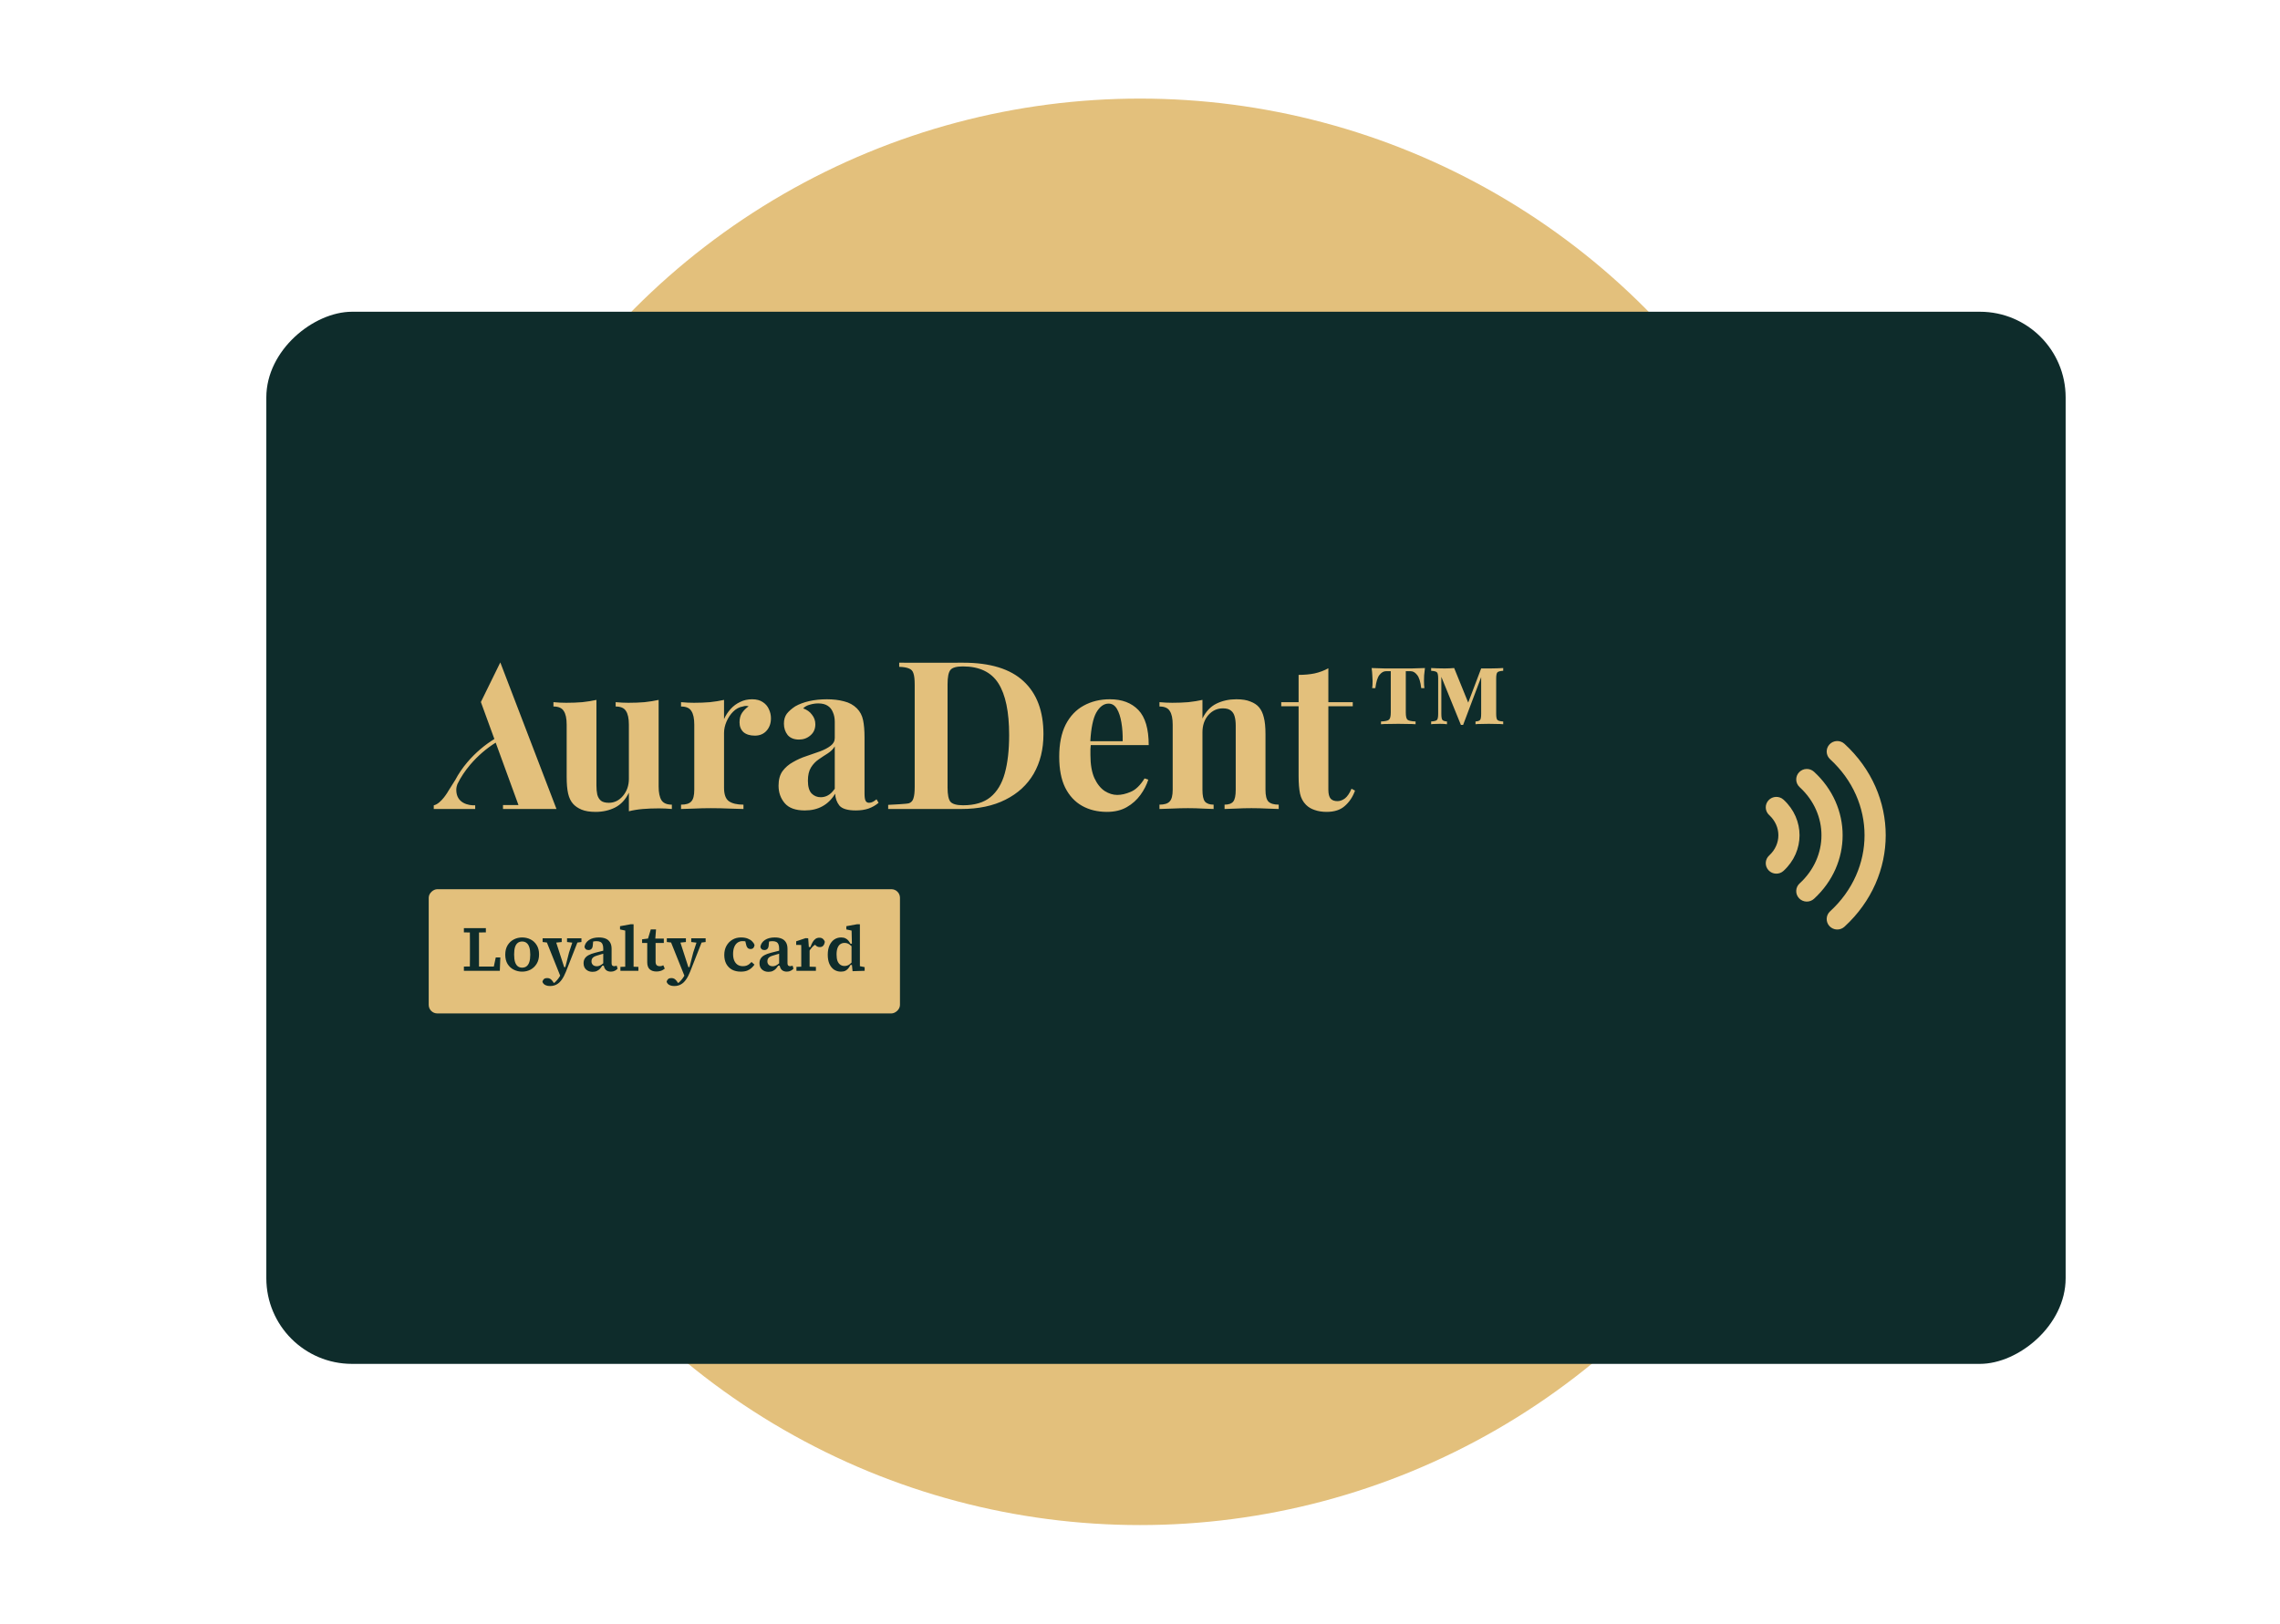 <svg width="351" height="250" viewBox="0 0 351 250" fill="none" xmlns="http://www.w3.org/2000/svg">
<circle cx="175.5" cy="125" r="109.82" fill="#E3C07C"/>
<g filter="url(#filter0_d_36881_57311)">
<g clip-path="url(#clip0_36881_57311)">
<rect x="314" y="44" width="162" height="277" rx="13.191" transform="rotate(90 314 44)" fill="#0E2C2B"/>
<path d="M97.395 117.096C97.395 118.05 97.544 118.76 97.841 119.227C98.138 119.672 98.668 119.895 99.431 119.896V120.563C98.774 120.5 98.116 120.468 97.459 120.468C96.568 120.468 95.741 120.5 94.977 120.563C94.214 120.627 93.493 120.743 92.814 120.913V118.05C92.305 119.11 91.594 119.874 90.682 120.341C89.791 120.786 88.794 121.009 87.691 121.009C86.801 121.009 86.079 120.892 85.528 120.659C84.977 120.426 84.542 120.128 84.223 119.768C83.863 119.365 83.608 118.834 83.46 118.177C83.311 117.519 83.237 116.671 83.237 115.632V107.582C83.237 106.628 83.089 105.928 82.792 105.482C82.516 105.016 81.986 104.782 81.201 104.782V104.114C81.88 104.178 82.537 104.21 83.174 104.21C84.064 104.21 84.891 104.178 85.655 104.114C86.44 104.029 87.162 103.913 87.819 103.765V116.937C87.819 117.467 87.861 117.933 87.946 118.336C88.052 118.739 88.243 119.058 88.518 119.291C88.794 119.503 89.197 119.608 89.727 119.608C90.576 119.608 91.297 119.259 91.891 118.559C92.506 117.837 92.814 116.957 92.814 115.918V107.582C92.814 106.628 92.666 105.928 92.369 105.482C92.093 105.016 91.563 104.782 90.778 104.782V104.114C91.457 104.178 92.115 104.21 92.751 104.21C93.641 104.21 94.469 104.178 95.232 104.114C96.017 104.029 96.738 103.913 97.395 103.765V117.096ZM166.859 103.668C168.726 103.668 170.189 104.219 171.25 105.322C172.31 106.425 172.841 108.228 172.841 110.73H163.919C163.902 110.936 163.885 111.148 163.868 111.367V112.227C163.868 113.69 164.069 114.878 164.472 115.79C164.897 116.702 165.427 117.37 166.063 117.794C166.7 118.197 167.347 118.398 168.005 118.398C168.641 118.398 169.33 118.239 170.072 117.921C170.836 117.603 171.546 116.914 172.204 115.854L172.777 116.044C172.523 116.85 172.119 117.635 171.568 118.398C171.017 119.162 170.316 119.788 169.468 120.275C168.619 120.763 167.601 121.008 166.414 121.008C164.971 121.008 163.698 120.7 162.595 120.085C161.493 119.47 160.623 118.536 159.987 117.285C159.372 116.034 159.064 114.443 159.064 112.513C159.064 110.54 159.393 108.896 160.051 107.581C160.729 106.266 161.652 105.291 162.818 104.654C164.006 103.997 165.353 103.668 166.859 103.668ZM200.498 104.113H204.253V104.749H200.498V117.604C200.498 118.24 200.615 118.696 200.848 118.972C201.082 119.226 201.432 119.353 201.898 119.353C202.28 119.353 202.662 119.215 203.044 118.939C203.425 118.643 203.764 118.144 204.061 117.444L204.602 117.73C204.263 118.685 203.744 119.47 203.044 120.085C202.365 120.7 201.432 121.008 200.244 121.008C199.544 121.008 198.928 120.912 198.398 120.721C197.868 120.551 197.423 120.286 197.062 119.926C196.596 119.459 196.288 118.887 196.139 118.208C195.991 117.508 195.917 116.606 195.917 115.503V104.749H193.244V104.113H195.917V99.913C196.808 99.913 197.625 99.839 198.367 99.69C199.13 99.521 199.841 99.256 200.498 98.895V104.113ZM123.302 103.669C124.277 103.669 125.157 103.775 125.942 103.987C126.727 104.178 127.385 104.538 127.915 105.068C128.403 105.556 128.72 106.161 128.869 106.882C129.017 107.582 129.092 108.473 129.092 109.555V118.209C129.092 118.718 129.145 119.079 129.251 119.291C129.357 119.503 129.537 119.608 129.792 119.608C130.004 119.608 130.205 119.555 130.396 119.449C130.587 119.343 130.768 119.217 130.937 119.068L131.256 119.608C130.81 119.99 130.291 120.288 129.697 120.5C129.124 120.691 128.477 120.786 127.756 120.786C126.483 120.786 125.635 120.531 125.211 120.022C124.808 119.492 124.595 118.888 124.574 118.209C124.044 119.079 123.386 119.725 122.601 120.149C121.838 120.574 120.936 120.786 119.897 120.786C118.476 120.786 117.448 120.415 116.811 119.673C116.175 118.93 115.856 118.028 115.856 116.968C115.856 116.056 116.058 115.314 116.461 114.741C116.885 114.169 117.426 113.701 118.084 113.341C118.741 112.959 119.431 112.651 120.152 112.418C120.894 112.163 121.594 111.92 122.252 111.687C122.93 111.432 123.471 111.145 123.874 110.827C124.298 110.509 124.51 110.106 124.51 109.618V107.137C124.51 106.585 124.415 106.097 124.224 105.673C124.055 105.228 123.779 104.889 123.397 104.655C123.037 104.422 122.559 104.306 121.966 104.306C121.541 104.306 121.116 104.369 120.692 104.496C120.268 104.602 119.918 104.793 119.642 105.068C120.236 105.28 120.692 105.609 121.01 106.055C121.35 106.479 121.52 106.967 121.52 107.519C121.52 108.24 121.265 108.812 120.757 109.236C120.269 109.66 119.685 109.873 119.007 109.873C118.243 109.873 117.66 109.639 117.257 109.173C116.875 108.685 116.683 108.102 116.683 107.423C116.683 106.808 116.832 106.298 117.129 105.896C117.447 105.493 117.882 105.111 118.433 104.751C119.027 104.412 119.738 104.146 120.565 103.955C121.414 103.764 122.326 103.669 123.302 103.669ZM81.669 120.563H76.039V120.562H73.436V119.958H75.818L72.311 110.347C70.966 111.182 69.563 112.351 68.369 113.766C67.608 114.667 66.935 115.664 66.415 116.733C66.344 116.921 66.244 117.252 66.244 117.619C66.244 119.688 68.135 120.041 69.155 119.997V120.562H62.776V119.997C63.945 119.754 65.048 117.745 65.052 117.736L66.055 116.142L66.058 116.146C66.576 115.152 67.216 114.227 67.924 113.389C69.187 111.892 70.677 110.659 72.107 109.787L70.03 104.094L73.021 97.996L81.669 120.563ZM111.791 103.669C112.469 103.669 113.021 103.817 113.445 104.114C113.869 104.39 114.177 104.751 114.368 105.196C114.58 105.642 114.685 106.108 114.685 106.596C114.685 107.381 114.453 108.028 113.986 108.537C113.541 109.025 112.946 109.269 112.204 109.269C111.462 109.269 110.878 109.088 110.454 108.728C110.051 108.346 109.849 107.847 109.849 107.232C109.849 106.639 109.977 106.15 110.231 105.769C110.507 105.366 110.847 105.027 111.25 104.751C110.953 104.666 110.656 104.676 110.359 104.782C109.808 104.867 109.308 105.133 108.863 105.578C108.439 106.002 108.1 106.512 107.845 107.105C107.591 107.699 107.464 108.282 107.464 108.854V117.286C107.464 118.304 107.707 118.994 108.195 119.354C108.704 119.715 109.457 119.895 110.454 119.896V120.563C109.966 120.542 109.256 120.521 108.323 120.5C107.39 120.458 106.413 120.436 105.395 120.436C104.547 120.436 103.688 120.458 102.818 120.5C101.949 120.521 101.291 120.542 100.845 120.563V119.896C101.588 119.896 102.108 119.736 102.405 119.418C102.723 119.1 102.882 118.495 102.882 117.604V107.582C102.882 106.628 102.733 105.928 102.436 105.482C102.161 105.016 101.63 104.782 100.845 104.782V104.114C101.524 104.178 102.182 104.21 102.818 104.21C103.709 104.21 104.536 104.178 105.3 104.114C106.084 104.029 106.806 103.913 107.464 103.765V106.724C107.718 106.151 108.057 105.631 108.481 105.164C108.905 104.697 109.394 104.337 109.945 104.082C110.497 103.806 111.112 103.669 111.791 103.669ZM144.26 98.037C148.439 98.037 151.547 98.992 153.583 100.9C155.619 102.788 156.636 105.504 156.636 109.046C156.636 111.358 156.138 113.383 155.141 115.122C154.145 116.84 152.692 118.176 150.783 119.131C148.895 120.085 146.625 120.562 143.974 120.562H132.732V119.927C133.411 119.884 135.616 119.799 135.956 119.672C136.295 119.545 136.519 119.29 136.625 118.908C136.752 118.526 136.815 117.954 136.815 117.19V101.409C136.815 100.625 136.752 100.052 136.625 99.691C136.519 99.31 136.285 99.055 135.925 98.928C135.585 98.779 135.087 98.695 134.429 98.674V98.037C134.523 98.037 143.311 98.058 144.26 98.037ZM186.332 103.668C187.223 103.668 187.944 103.784 188.496 104.018C189.068 104.23 189.514 104.527 189.832 104.908C190.171 105.311 190.415 105.831 190.563 106.468C190.733 107.104 190.818 107.963 190.818 109.045V117.604C190.818 118.494 190.967 119.099 191.263 119.417C191.582 119.735 192.112 119.894 192.854 119.894V120.562C192.451 120.541 191.847 120.519 191.041 120.498C190.235 120.456 189.439 120.435 188.654 120.435C187.848 120.435 187.053 120.456 186.268 120.498C185.505 120.519 184.921 120.541 184.518 120.562V119.894C185.154 119.894 185.6 119.735 185.854 119.417C186.109 119.099 186.236 118.494 186.236 117.604V107.708C186.236 107.178 186.183 106.722 186.077 106.34C185.971 105.937 185.78 105.63 185.505 105.418C185.229 105.185 184.815 105.067 184.263 105.067C183.373 105.067 182.62 105.417 182.005 106.117C181.411 106.817 181.114 107.697 181.114 108.758V117.604C181.114 118.494 181.241 119.099 181.496 119.417C181.772 119.735 182.217 119.894 182.832 119.894V120.562C182.45 120.541 181.888 120.519 181.146 120.498C180.425 120.456 179.671 120.435 178.886 120.435C178.081 120.435 177.253 120.456 176.405 120.498C175.557 120.519 174.92 120.541 174.496 120.562V119.894C175.238 119.894 175.758 119.735 176.055 119.417C176.374 119.099 176.533 118.494 176.533 117.604V107.581C176.533 106.627 176.384 105.927 176.087 105.481C175.811 105.015 175.281 104.781 174.496 104.781V104.113C175.174 104.177 175.832 104.209 176.469 104.209C177.359 104.209 178.187 104.177 178.951 104.113C179.736 104.028 180.457 103.911 181.114 103.763V106.627C181.644 105.545 182.365 104.781 183.277 104.336C184.189 103.891 185.208 103.668 186.332 103.668ZM144.228 98.609C143.253 98.609 142.616 98.79 142.319 99.15C142.022 99.511 141.874 100.243 141.874 101.346V117.254C141.874 118.356 142.022 119.089 142.319 119.449C142.637 119.81 143.285 119.99 144.26 119.99C146.042 119.99 147.442 119.576 148.46 118.749C149.499 117.901 150.242 116.67 150.687 115.059C151.133 113.447 151.355 111.485 151.355 109.173C151.355 105.61 150.804 102.958 149.701 101.219C148.598 99.48 146.773 98.609 144.228 98.609ZM124.51 110.923C124.256 111.347 123.895 111.708 123.428 112.005C122.983 112.281 122.517 112.588 122.029 112.928C121.562 113.246 121.169 113.659 120.851 114.168C120.533 114.677 120.375 115.356 120.375 116.204C120.375 117.116 120.565 117.774 120.947 118.177C121.329 118.559 121.796 118.75 122.347 118.75C122.75 118.75 123.121 118.655 123.461 118.464C123.821 118.273 124.171 117.933 124.51 117.445V110.923ZM166.668 104.336C165.925 104.336 165.289 104.802 164.759 105.735C164.27 106.632 163.97 108.095 163.852 110.126H168.832C168.853 109.087 168.789 108.132 168.64 107.263C168.492 106.372 168.258 105.661 167.94 105.131C167.622 104.601 167.198 104.336 166.668 104.336ZM227.415 99.284C226.948 99.312 226.651 99.39 226.524 99.518C226.397 99.645 226.333 99.963 226.333 100.472V105.901C226.333 106.41 226.397 106.729 226.524 106.856C226.652 106.983 226.949 107.062 227.415 107.09V107.514C227.132 107.485 226.786 107.472 226.376 107.472C225.966 107.458 225.569 107.45 225.187 107.45C224.777 107.45 224.389 107.458 224.021 107.472C223.668 107.472 223.377 107.485 223.151 107.514V107.09C223.519 107.062 223.752 106.984 223.851 106.856C223.964 106.729 224.021 106.41 224.021 105.901V100.26L221.242 107.62H220.903L217.891 100.217V105.901C217.891 106.41 217.947 106.729 218.06 106.856C218.173 106.984 218.407 107.062 218.76 107.09V107.514C218.464 107.471 218.096 107.45 217.658 107.45C217.418 107.45 217.169 107.458 216.915 107.472C216.675 107.472 216.476 107.485 216.321 107.514V107.09C216.788 107.062 217.085 106.984 217.213 106.856C217.34 106.729 217.403 106.41 217.403 105.901V100.472C217.403 99.963 217.34 99.645 217.213 99.518C217.085 99.39 216.788 99.312 216.321 99.284V98.859C216.547 98.874 216.851 98.888 217.233 98.902C217.629 98.916 218.026 98.923 218.422 98.923C218.732 98.923 218.994 98.916 219.206 98.902C219.418 98.888 219.638 98.874 219.864 98.859L222.027 104.184L224.021 98.923H225.399C225.753 98.923 226.114 98.916 226.481 98.902C226.863 98.888 227.174 98.874 227.415 98.859V99.284ZM215.367 98.859C215.31 99.255 215.268 99.637 215.24 100.005C215.226 100.373 215.219 100.656 215.219 100.854C215.219 101.306 215.24 101.673 215.282 101.956H214.794C214.681 100.966 214.469 100.288 214.158 99.92C213.861 99.538 213.536 99.348 213.182 99.348H212.419V105.689C212.419 106.283 212.503 106.658 212.673 106.813C212.856 106.969 213.274 107.062 213.925 107.09V107.514C213.585 107.485 213.175 107.472 212.694 107.472C212.228 107.458 211.754 107.45 211.273 107.45C210.722 107.45 210.212 107.458 209.746 107.472C209.279 107.472 208.897 107.485 208.6 107.514V107.09C209.251 107.062 209.661 106.969 209.831 106.813C210.015 106.658 210.106 106.283 210.106 105.689V99.348H209.343C209.003 99.348 208.678 99.538 208.367 99.92C208.07 100.288 207.858 100.966 207.731 101.956H207.243C207.285 101.687 207.306 101.32 207.306 100.854C207.306 100.656 207.293 100.373 207.264 100.005C207.25 99.637 207.215 99.255 207.158 98.859C207.752 98.888 208.438 98.909 209.216 98.923H213.309C214.087 98.909 214.773 98.888 215.367 98.859Z" fill="#E3C07C"/>
<rect x="134.548" y="132.914" width="19.126" height="72.548" rx="1.319" transform="rotate(90 134.548 132.914)" fill="#E3C07C"/>
<path d="M67.415 145.477V144.824L68.691 144.804H68.839V145.477H67.415ZM68.335 145.477C68.335 145.141 68.335 144.808 68.335 144.478C68.341 144.142 68.345 143.808 68.345 143.479C68.345 143.142 68.345 142.813 68.345 142.489V141.906C68.345 141.569 68.345 141.236 68.345 140.907C68.345 140.57 68.341 140.237 68.335 139.907C68.335 139.571 68.335 139.238 68.335 138.908H69.74C69.74 139.245 69.74 139.578 69.74 139.907C69.74 140.237 69.74 140.57 69.74 140.907C69.74 141.236 69.74 141.569 69.74 141.906V142.499C69.74 142.822 69.74 143.149 69.74 143.479C69.74 143.808 69.74 144.142 69.74 144.478C69.74 144.808 69.74 145.141 69.74 145.477H68.335ZM69.087 145.477V144.824H72.371L71.936 145.23L72.322 143.419H73.024L72.945 145.477H69.087ZM67.415 139.561V138.908H70.798V139.561L69.393 139.581H68.691L67.415 139.561ZM76.385 145.606C75.924 145.606 75.495 145.507 75.099 145.309C74.703 145.111 74.383 144.818 74.139 144.428C73.902 144.039 73.783 143.561 73.783 142.994C73.783 142.427 73.902 141.945 74.139 141.55C74.383 141.154 74.703 140.854 75.099 140.649C75.495 140.445 75.924 140.343 76.385 140.343C76.847 140.343 77.276 140.442 77.671 140.639C78.067 140.837 78.384 141.131 78.621 141.52C78.865 141.909 78.987 142.384 78.987 142.944C78.987 143.512 78.865 143.993 78.621 144.389C78.384 144.785 78.067 145.088 77.671 145.299C77.276 145.503 76.847 145.606 76.385 145.606ZM76.385 144.992C76.649 144.992 76.873 144.923 77.058 144.785C77.243 144.646 77.384 144.432 77.483 144.142C77.582 143.845 77.632 143.462 77.632 142.994C77.632 142.519 77.582 142.133 77.483 141.836C77.384 141.54 77.243 141.322 77.058 141.184C76.873 141.038 76.649 140.966 76.385 140.966C76.121 140.966 75.897 141.035 75.713 141.174C75.528 141.312 75.386 141.53 75.287 141.827C75.195 142.117 75.149 142.496 75.149 142.964C75.149 143.433 75.195 143.818 75.287 144.122C75.386 144.419 75.528 144.639 75.713 144.785C75.897 144.923 76.121 144.992 76.385 144.992ZM80.673 147.822C80.443 147.822 80.242 147.789 80.07 147.723C79.905 147.663 79.776 147.581 79.684 147.475C79.592 147.376 79.532 147.268 79.506 147.149C79.546 146.984 79.625 146.849 79.743 146.743C79.862 146.644 80.024 146.595 80.228 146.595C80.426 146.595 80.591 146.638 80.723 146.724C80.855 146.816 80.974 146.935 81.079 147.08L81.297 147.406L81.03 147.357L81.336 147.327C81.481 147.208 81.62 147.07 81.752 146.912C81.89 146.76 82.022 146.582 82.147 146.377C82.273 146.179 82.388 145.959 82.494 145.714L82.692 145.269L82.939 145.259L83.602 142.658L84.324 140.471H85.145L83.127 145.606C82.936 146.094 82.725 146.499 82.494 146.822C82.269 147.152 82.009 147.4 81.712 147.564C81.422 147.736 81.076 147.822 80.673 147.822ZM82.316 146.417L79.931 140.471H81.415L82.85 144.903L83.196 144.933L82.316 146.417ZM79.536 141.045V140.471H82.474V141.045L81.346 141.164H80.565L79.536 141.045ZM83.295 141.045V140.471H85.511V141.045L84.601 141.164H84.294L83.295 141.045ZM87.225 145.635C86.83 145.635 86.5 145.52 86.236 145.289C85.972 145.052 85.84 144.725 85.84 144.31C85.84 144.039 85.9 143.805 86.018 143.607C86.137 143.403 86.325 143.228 86.582 143.083C86.84 142.938 87.172 142.813 87.581 142.707C87.766 142.661 87.948 142.615 88.126 142.569C88.31 142.522 88.495 142.476 88.68 142.43C88.864 142.377 89.049 142.328 89.234 142.282V142.737C89.016 142.803 88.792 142.869 88.561 142.935C88.337 143.001 88.109 143.07 87.878 143.142C87.667 143.202 87.502 143.274 87.384 143.36C87.265 143.446 87.179 143.545 87.126 143.657C87.08 143.762 87.057 143.884 87.057 144.023C87.057 144.247 87.13 144.428 87.275 144.567C87.42 144.705 87.621 144.775 87.878 144.775C88.037 144.775 88.182 144.745 88.314 144.686C88.445 144.626 88.574 144.55 88.699 144.458C88.831 144.359 88.966 144.25 89.105 144.132L89.125 144.696H88.709C88.617 144.847 88.508 144.996 88.383 145.141C88.264 145.279 88.109 145.395 87.918 145.487C87.733 145.586 87.502 145.635 87.225 145.635ZM90.045 145.606C89.715 145.606 89.454 145.513 89.263 145.329C89.072 145.144 88.96 144.867 88.927 144.498L88.868 144.488V142.034C88.868 141.764 88.828 141.546 88.749 141.381C88.676 141.217 88.564 141.098 88.412 141.025C88.261 140.953 88.076 140.916 87.858 140.916C87.674 140.916 87.502 140.933 87.344 140.966C87.192 140.999 87.05 141.042 86.919 141.095L87.344 140.61L87.265 141.49C87.252 141.767 87.186 141.968 87.067 142.094C86.948 142.219 86.797 142.282 86.612 142.282C86.421 142.282 86.272 142.235 86.167 142.143C86.068 142.044 86.005 141.926 85.979 141.787C86.051 141.345 86.282 140.996 86.671 140.738C87.06 140.475 87.568 140.343 88.195 140.343C88.597 140.343 88.943 140.402 89.234 140.521C89.524 140.639 89.748 140.827 89.906 141.085C90.071 141.342 90.154 141.681 90.154 142.104V144.31C90.154 144.468 90.187 144.583 90.252 144.656C90.319 144.728 90.414 144.765 90.539 144.765C90.612 144.765 90.681 144.758 90.747 144.745C90.82 144.732 90.882 144.712 90.935 144.686L91.074 145.151C90.975 145.269 90.836 145.375 90.658 145.467C90.487 145.559 90.282 145.606 90.045 145.606ZM91.51 145.477V144.874L92.618 144.834H93.162L94.28 144.874V145.477H91.51ZM92.252 145.477C92.252 145.233 92.252 144.992 92.252 144.755C92.252 144.517 92.252 144.277 92.252 144.033C92.252 143.789 92.252 143.551 92.252 143.32V139.284L91.451 139.106V138.611L93.123 138.305L93.538 138.315V139.561V143.32C93.538 143.551 93.538 143.789 93.538 144.033C93.538 144.277 93.538 144.517 93.538 144.755C93.538 144.992 93.538 145.233 93.538 145.477H92.252ZM96.313 141.193V140.521H98.192V141.193H96.313ZM97.055 145.586C96.626 145.586 96.283 145.474 96.026 145.25C95.769 145.019 95.64 144.653 95.64 144.151C95.64 144.013 95.64 143.878 95.64 143.746C95.64 143.614 95.64 143.479 95.64 143.34V141.193H94.849V140.63L96.075 140.471L95.68 140.788L96.184 139.106H96.995L96.857 140.857L96.926 140.897V144.062C96.926 144.313 96.979 144.494 97.085 144.606C97.197 144.712 97.355 144.765 97.559 144.765C97.678 144.765 97.784 144.752 97.876 144.725C97.975 144.692 98.054 144.659 98.113 144.626L98.341 145.141C98.281 145.193 98.192 145.256 98.074 145.329C97.962 145.401 97.82 145.461 97.648 145.507C97.477 145.559 97.279 145.586 97.055 145.586ZM99.793 147.822C99.562 147.822 99.361 147.789 99.189 147.723C99.024 147.663 98.896 147.581 98.803 147.475C98.711 147.376 98.652 147.268 98.625 147.149C98.665 146.984 98.744 146.849 98.863 146.743C98.981 146.644 99.143 146.595 99.347 146.595C99.545 146.595 99.71 146.638 99.842 146.724C99.974 146.816 100.093 146.935 100.198 147.08L100.416 147.406L100.149 147.357L100.455 147.327C100.6 147.208 100.739 147.07 100.871 146.912C101.009 146.76 101.141 146.582 101.267 146.377C101.392 146.179 101.507 145.959 101.613 145.714L101.811 145.269L102.058 145.259L102.721 142.658L103.443 140.471H104.264L102.246 145.606C102.055 146.094 101.844 146.499 101.613 146.822C101.389 147.152 101.128 147.4 100.831 147.564C100.541 147.736 100.195 147.822 99.793 147.822ZM101.435 146.417L99.051 140.471H100.535L101.969 144.903L102.315 144.933L101.435 146.417ZM98.655 141.045V140.471H101.593V141.045L100.465 141.164H99.684L98.655 141.045ZM102.414 141.045V140.471H104.63V141.045L103.72 141.164H103.413L102.414 141.045ZM110.043 145.606C109.522 145.606 109.07 145.503 108.687 145.299C108.311 145.088 108.018 144.791 107.807 144.409C107.602 144.02 107.5 143.564 107.5 143.043C107.5 142.516 107.609 142.051 107.827 141.649C108.051 141.24 108.358 140.92 108.747 140.689C109.136 140.458 109.578 140.343 110.072 140.343C110.475 140.343 110.818 140.399 111.101 140.511C111.391 140.623 111.622 140.768 111.794 140.946C111.972 141.118 112.094 141.302 112.16 141.5C112.14 141.691 112.081 141.843 111.982 141.955C111.883 142.067 111.738 142.123 111.546 142.123C111.349 142.123 111.194 142.061 111.081 141.935C110.969 141.804 110.897 141.642 110.864 141.451L110.656 140.57L111.349 141.124C111.21 141.065 111.062 141.015 110.903 140.976C110.745 140.93 110.547 140.907 110.31 140.907C110.02 140.907 109.762 140.986 109.538 141.144C109.321 141.302 109.152 141.53 109.034 141.827C108.915 142.117 108.856 142.473 108.856 142.895C108.856 143.297 108.918 143.64 109.044 143.924C109.169 144.201 109.344 144.412 109.568 144.557C109.799 144.696 110.062 144.765 110.359 144.765C110.59 144.765 110.785 144.735 110.943 144.676C111.108 144.61 111.25 144.527 111.368 144.428C111.487 144.329 111.596 144.227 111.695 144.122L112.15 144.527C112.031 144.699 111.883 144.867 111.705 145.032C111.533 145.197 111.312 145.335 111.042 145.447C110.771 145.553 110.438 145.606 110.043 145.606ZM114.305 145.635C113.909 145.635 113.58 145.52 113.316 145.289C113.052 145.052 112.92 144.725 112.92 144.31C112.92 144.039 112.979 143.805 113.098 143.607C113.217 143.403 113.405 143.228 113.662 143.083C113.919 142.938 114.252 142.813 114.661 142.707C114.846 142.661 115.027 142.615 115.205 142.569C115.39 142.522 115.575 142.476 115.759 142.43C115.944 142.377 116.129 142.328 116.313 142.282V142.737C116.096 142.803 115.871 142.869 115.641 142.935C115.416 143.001 115.189 143.07 114.958 143.142C114.747 143.202 114.582 143.274 114.463 143.36C114.345 143.446 114.259 143.545 114.206 143.657C114.16 143.762 114.137 143.884 114.137 144.023C114.137 144.247 114.209 144.428 114.355 144.567C114.5 144.705 114.701 144.775 114.958 144.775C115.116 144.775 115.261 144.745 115.393 144.686C115.525 144.626 115.654 144.55 115.779 144.458C115.911 144.359 116.046 144.25 116.185 144.132L116.204 144.696H115.789C115.697 144.847 115.588 144.996 115.463 145.141C115.344 145.279 115.189 145.395 114.998 145.487C114.813 145.586 114.582 145.635 114.305 145.635ZM117.125 145.606C116.795 145.606 116.534 145.513 116.343 145.329C116.152 145.144 116.04 144.867 116.007 144.498L115.947 144.488V142.034C115.947 141.764 115.908 141.546 115.829 141.381C115.756 141.217 115.644 141.098 115.492 141.025C115.341 140.953 115.156 140.916 114.938 140.916C114.754 140.916 114.582 140.933 114.424 140.966C114.272 140.999 114.13 141.042 113.998 141.095L114.424 140.61L114.345 141.49C114.331 141.767 114.265 141.968 114.147 142.094C114.028 142.219 113.876 142.282 113.692 142.282C113.5 142.282 113.352 142.235 113.247 142.143C113.148 142.044 113.085 141.926 113.059 141.787C113.131 141.345 113.362 140.996 113.751 140.738C114.14 140.475 114.648 140.343 115.275 140.343C115.677 140.343 116.023 140.402 116.313 140.521C116.604 140.639 116.828 140.827 116.986 141.085C117.151 141.342 117.233 141.681 117.233 142.104V144.31C117.233 144.468 117.266 144.583 117.332 144.656C117.398 144.728 117.494 144.765 117.619 144.765C117.692 144.765 117.761 144.758 117.827 144.745C117.899 144.732 117.962 144.712 118.015 144.686L118.153 145.151C118.054 145.269 117.916 145.375 117.738 145.467C117.566 145.559 117.362 145.606 117.125 145.606ZM118.61 145.477V144.874L119.718 144.834H120.291L121.607 144.874V145.477H118.61ZM119.342 145.477C119.348 145.246 119.352 145.012 119.352 144.775C119.352 144.531 119.352 144.287 119.352 144.043C119.352 143.792 119.352 143.551 119.352 143.32V142.766C119.352 142.615 119.352 142.47 119.352 142.331C119.352 142.193 119.352 142.054 119.352 141.916C119.352 141.777 119.348 141.639 119.342 141.5L118.57 141.49V140.936L120.014 140.451L120.42 140.471L120.519 141.836L120.638 141.846V143.32C120.638 143.551 120.638 143.792 120.638 144.043C120.638 144.287 120.638 144.531 120.638 144.775C120.638 145.012 120.638 145.246 120.638 145.477H119.342ZM120.45 142.697L120.42 141.817H120.766C120.872 141.513 120.987 141.256 121.113 141.045C121.244 140.827 121.393 140.663 121.558 140.55C121.723 140.438 121.917 140.382 122.141 140.382C122.372 140.382 122.557 140.445 122.695 140.57C122.841 140.696 122.936 140.844 122.982 141.015C122.956 141.233 122.88 141.424 122.755 141.589C122.629 141.747 122.448 141.827 122.211 141.827C122.046 141.827 121.904 141.794 121.785 141.728C121.667 141.655 121.561 141.563 121.469 141.451L121.31 141.273L121.845 141.282C121.515 141.414 121.235 141.609 121.004 141.866C120.773 142.123 120.588 142.4 120.45 142.697ZM125.459 145.606C125.07 145.606 124.721 145.507 124.411 145.309C124.107 145.104 123.867 144.808 123.688 144.419C123.517 144.029 123.431 143.558 123.431 143.004C123.431 142.443 123.52 141.965 123.698 141.569C123.883 141.167 124.127 140.864 124.43 140.659C124.74 140.448 125.09 140.343 125.479 140.343C125.756 140.343 125.984 140.389 126.162 140.481C126.34 140.567 126.488 140.682 126.607 140.827C126.726 140.973 126.831 141.131 126.923 141.302H127.428L127.408 142.054C127.191 141.777 126.973 141.563 126.755 141.411C126.544 141.259 126.297 141.184 126.013 141.184C125.769 141.184 125.555 141.246 125.37 141.372C125.192 141.49 125.05 141.681 124.945 141.945C124.839 142.209 124.787 142.549 124.787 142.964C124.787 143.373 124.836 143.71 124.935 143.973C125.04 144.231 125.186 144.422 125.37 144.547C125.555 144.672 125.766 144.735 126.003 144.735C126.287 144.735 126.538 144.659 126.755 144.508C126.973 144.349 127.191 144.128 127.408 143.845L127.428 144.577H126.923C126.831 144.761 126.726 144.933 126.607 145.091C126.488 145.243 126.336 145.368 126.152 145.467C125.974 145.559 125.743 145.606 125.459 145.606ZM127.25 145.536L127.141 144.468L127.092 144.458V141.5L127.151 141.48L127.101 139.284L126.29 139.106V138.611L127.962 138.305L128.378 138.315V139.561V144.765L129.11 144.913V145.477L127.25 145.536Z" fill="#0E2C2B"/>
<path d="M277.735 112.895C284.81 119.38 284.81 129.839 277.735 136.324C277.075 136.929 277.036 137.949 277.647 138.603C278.259 139.256 279.29 139.295 279.95 138.69C288.417 130.929 288.417 118.291 279.95 110.53C279.29 109.925 278.259 109.963 277.647 110.617C277.036 111.27 277.075 112.29 277.735 112.895Z" fill="#E3C07C"/>
<path d="M273.046 117.194C277.53 121.305 277.53 127.915 273.046 132.025C272.386 132.63 272.346 133.65 272.958 134.304C273.57 134.957 274.601 134.996 275.261 134.391C281.137 129.004 281.137 120.216 275.261 114.829C274.601 114.224 273.57 114.263 272.958 114.916C272.346 115.569 272.386 116.589 273.046 117.194Z" fill="#E3C07C"/>
<path d="M268.355 121.493C270.25 123.23 270.25 125.99 268.355 127.726C267.695 128.331 267.656 129.351 268.268 130.004C268.879 130.658 269.91 130.697 270.57 130.091C273.856 127.079 273.856 122.14 270.57 119.128C269.91 118.523 268.879 118.562 268.268 119.215C267.656 119.868 267.695 120.888 268.355 121.493Z" fill="#E3C07C"/>
</g>
</g>
<defs>
<filter id="filter0_d_36881_57311" x="16" y="23" width="327" height="212" filterUnits="userSpaceOnUse" color-interpolation-filters="sRGB">
<feFlood flood-opacity="0" result="BackgroundImageFix"/>
<feColorMatrix in="SourceAlpha" type="matrix" values="0 0 0 0 0 0 0 0 0 0 0 0 0 0 0 0 0 0 127 0" result="hardAlpha"/>
<feOffset dx="4" dy="4"/>
<feGaussianBlur stdDeviation="12.5"/>
<feComposite in2="hardAlpha" operator="out"/>
<feColorMatrix type="matrix" values="0 0 0 0 0.455 0 0 0 0 0.545 0 0 0 0 0.541 0 0 0 0.2 0"/>
<feBlend mode="normal" in2="BackgroundImageFix" result="effect1_dropShadow_36881_57311"/>
<feBlend mode="normal" in="SourceGraphic" in2="effect1_dropShadow_36881_57311" result="shape"/>
</filter>
<clipPath id="clip0_36881_57311">
<rect x="314" y="44" width="162" height="277" rx="13.191" transform="rotate(90 314 44)" fill="white"/>
</clipPath>
</defs>
</svg>
